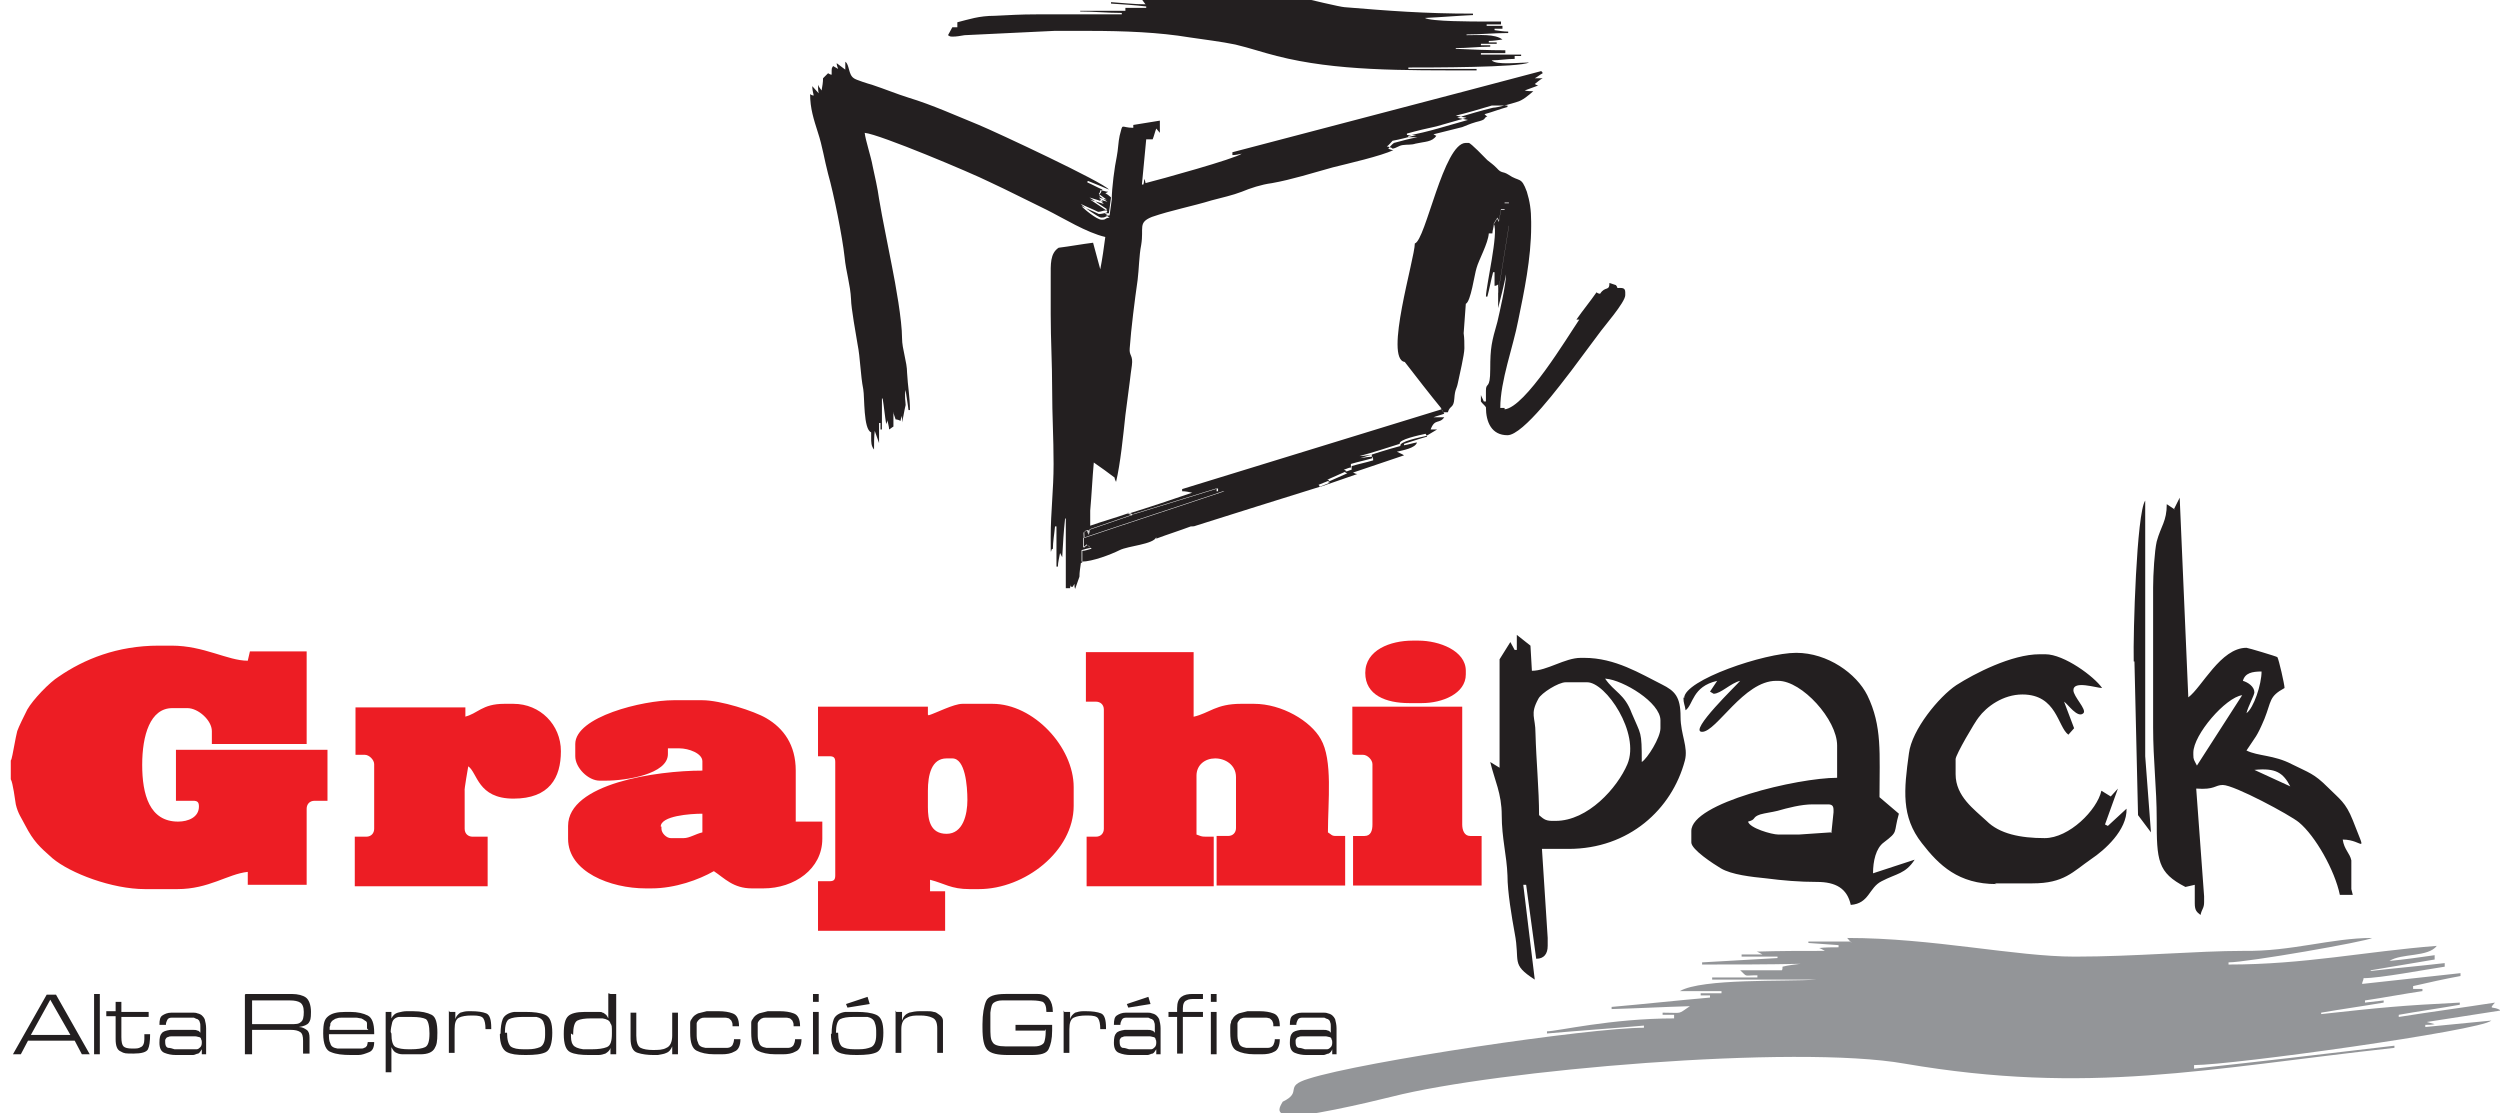 <?xml version="1.0" encoding="UTF-8"?>
<svg id="Layer_1" xmlns="http://www.w3.org/2000/svg" version="1.1" viewBox="0 0 348.1 155">
  <!-- Generator: Adobe Illustrator 29.6.1, SVG Export Plug-In . SVG Version: 2.1.1 Build 9)  -->
  <defs>
    <style>
      .st0 {
        fill: #ed1d24;
      }

      .st0, .st1, .st2 {
        fill-rule: evenodd;
      }

      .st3, .st1 {
        fill: #231f20;
      }

      .st2 {
        fill: #939598;
      }
    </style>
  </defs>
  <path class="st1" d="M157,71.4c.2,0,.5.1.7.2,3.9-1.2,7.8-2.4,11.7-3.6,0,.1,0,.3,0,.4h.9c-6.5,2.2-13,4.3-19.5,6.5v1.3c.2-.1.4-.3.5-.4.2.2.4.4.6.5-.4,0-.9.2-1.3.3,0,.5,0,1.1,0,1.6,1.5,0,4.1-1,5.3-1.6,1.2-.6,4.7-.8,5.1-1.8,0,0,0,.1,0,.2,1.6-.6,3.2-1.1,4.8-1.7.2,0,.5,0,.7-.1,5.7-1.8,11.4-3.6,17.2-5.4.5-.2,1-.4,1.5-.6-.1,0-.2,0-.3-.1.9-.4,1.8-.8,2.7-1.2-.1,0-.2-.1-.4-.2.3,0,.6-.2,1-.3,0-.2,0-.3,0-.5,1-.3,2-.5,3-.8,0-.2,0-.3-.1-.5-.6,0-1.1.1-1.7.2,1.9-.6,3.7-1.2,5.6-1.7-.3-.6,2.7-1.2,3.6-1.4.5-.3,1-.6,1.5-.9h-.9c.6-1.6,1.2-.7,1.9-1.7-.5,0-1,0-1.5,0,.5-.2,1-.3,1.5-.5-.1-.2-.2-.4-.4-.6-12,3.7-24.1,7.4-36.1,11.1,0,0,0,.2,0,.3.5,0,.9.1,1.4.2-2.9,1-5.9,2-8.8,2.9M157.8,71.6c-2,.7-4.1,1.4-6.1,2.1,0,.2,0,.5,0,.7,0-.2-.1-.4-.2-.6-.7.2-.5.1-.5,1.1,6.5-2.2,13-4.3,19.5-6.5h-.9c0-.1,0-.3,0-.4-3.9,1.2-7.8,2.4-11.7,3.6M183.8,67.8c1.7-.6,3.5-1.2,5.2-1.8-.2,0-.4-.1-.6-.2,2.4-.8,4.7-1.6,7.1-2.4-.3-.2-.6-.3-1-.5.8-.2,2.6-.5,2.8-1.3-.6.1-1.2.3-1.8.4v-.2c1-.3,2.1-.7,3.2-1,0-.1-.1-.2-.2-.4-.9.2-3.8.8-3.6,1.4-1.9.6-3.7,1.2-5.6,1.7.6,0,1.1-.1,1.7-.2,0,.2,0,.3.1.5-1,.3-2,.5-3,.8,0,.2,0,.3,0,.5-.3,0-.6.2-1,.3.1,0,.2.1.4.2-.9.4-1.8.8-2.7,1.2.1,0,.2,0,.3.1-.5.2-1,.4-1.5.6M200.6,56.8c.1.2.2.4.4.6h.6c.3-1,.8-.5.9-1.9.1-1.4.3-1.2.5-2.2.2-1,.9-3.9.9-4.8,0-.7,0-1.4-.1-2.1.1-1.4.2-2.7.3-4.1.7-.3,1.2-4.1,1.5-5,.3-1.1,1.6-3.4,1.7-4.8.2,0,.3,0,.5,0,0-.4.2-.9.2-1.3.2-.3.3-.5.5-.8,0,.2.1.3.2.5.1-.6.2-1.1.3-1.7.2,0,.3,0,.5,0v-.9h.6v3.2c-.5,3.1-1,6.2-1.5,9.3,0,.7,0,1.4,0,2.1.4-1.6.8-3.1,1.1-4.7,0,1.4-.9,5.3-1.2,6.6-.8,2.8-1,3.6-1,6.6s-.6,1.7-.6,3v1.5c-.1,0-.2,0-.3,0-.1-.3-.3-.6-.4-.9,0,.3,0,.6,0,.9.2.3.5.5.7.8,0,2.1.8,3.9,3,3.9s7.5-7.2,8.9-9c1.3-1.7,2.5-3.4,3.8-5.1.7-1,3.7-4.4,3.7-5.4v-.4c0-.7-.5-.6-1.1-.6,0-.1-.1-.3-.2-.4-.3-.1-.6-.2-.9-.3,0,1.2-.6.4-1.3,1.5-.2,0-.4-.1-.5-.2-.9,1.3-1.9,2.5-2.8,3.8.1,0,.2,0,.4,0-1.7,2.5-7.5,12.2-10.4,12.5,0,0,0-.1,0-.2-.2,0-.4,0-.6,0,0-3.8,1.8-8.5,2.5-12.2.8-3.9,1.8-8.6,1.8-13.1v-.6c0-1.7-.2-2.9-.6-4.2-.8-2.2-1-1.3-2.6-2.4-.8-.5-.9-.1-1.6-.9-.6-.6-.7-.6-1.3-1.1-.4-.4-2.3-2.4-2.6-2.4h-.4c-3.1,0-5.6,13.6-7.1,14,0,2.1-4.3,16.1-1.4,16.5,1.7,2.2,3.4,4.4,5.2,6.6M150.7,78.3c0-.5,0-1.1,0-1.6.4,0,.9-.2,1.3-.3-.2-.2-.4-.4-.6-.5-.2.1-.4.3-.5.4v-1.3c0-1-.2-.9.5-1.1,0,.2.1.4.2.6,0-.2,0-.5,0-.7,2-.7,4.1-1.4,6.1-2.1-.2,0-.5-.1-.7-.2-1.7.6-3.5,1.1-5.2,1.7,0-.7,0-1.4,0-2.1.2-2.2.3-4.5.5-6.7,1,.7,2,1.4,2.9,2.1,0,.2.1.4.2.6.6-2.5,1-6.5,1.3-9.3.2-1.5.4-3,.6-4.6.1-.8.2-1.7.3-2.3.2-1.5-.4-1.3-.3-2.4.2-2.8.7-6.7,1.1-9.5.2-1.6.2-3.4.5-4.9.4-2.4-.5-3.1,1.5-3.9,2.6-.9,5.7-1.5,8.3-2.3,1.5-.4,2.9-.7,4.2-1.2,1.2-.5,2.7-1,4.2-1.2,2.8-.5,5.6-1.4,8.5-2.2,2-.5,6.8-1.6,8.4-2.4-.2,0-.5-.1-.7-.2.3-.3.5-.6.8-.8,1.1-.3,2.2-.6,3.3-.8-.4,0-.9,0-1.3,0,0,0,0-.1,0-.2,1.4-.3,2.7-.6,4.1-1,1.4-.4,2.8-.8,4.2-1.2-.5-.1-1-.2-1.5-.3,1.7-.5,3.3-1,5-1.4.6,0,2.7-.6,3.3-.8.8-.2,1.6-.9,2.3-1.5-.4,0-.8,0-1.2-.1.6-.2,1.3-.5,1.9-.7-.2,0-.3-.1-.5-.2.4-.3.7-.6,1.1-.8-.4,0-.7,0-1.1,0,.4-.2.7-.5,1.1-.7,0-.1-.1-.2-.2-.3-14.3,3.8-28.6,7.5-43,11.3,0,.1,0,.3,0,.4.4,0,.9-.1,1.3-.2-.9.7-11.4,3.6-13.4,4.1,0-.2-.1-.4-.2-.6,0,.3,0,.5-.1.8,0,0-.1,0-.2,0,.2-2.1.4-4.2.6-6.3.3,0,.6,0,.9,0,.2-.5.3-1,.5-1.5.2.2.3.4.5.6v-1.5c0,0,0-.2,0-.2-1.2.2-2.5.4-3.7.6v.4c-1.8,0-1.4-.8-1.9,1.1-.2.9-.2,1.9-.4,2.9-.3,1.4-.7,4.4-.7,6-.1.7-.2,1.5-.3,2.2-.2,0-.4,0-.6,0,.2,0,.4.2.6.3-.8.1-.4.3-1.1.3s-2.6-1.6-2.8-1.9c.8.4,1.6.7,2.4,1.1.4,0,.7-.1,1.1-.2,0,0,0-.1.1-.2-.8-.5-1.6-1.1-2.4-1.6.6.2,1.2.4,1.9.6-.2-.2-.4-.4-.6-.6.4.1.8.2,1.1.3-.4-.3-.7-.5-1.1-.8,0-.2.1-.4.2-.5,0-.1.1-.2.2-.4-.7-.3-1.4-.7-2.1-1,0,0,0-.2.1-.2,1,.4,2,.8,2.9,1.2-.7-1-15.7-8-18.1-9-3.2-1.3-6.5-2.8-9.8-3.8-1.6-.5-3.3-1.2-5.1-1.8-.4-.1-2.3-.7-2.5-.9-.8-.5-.6-1.9-1.2-2.3,0,.3,0,.7,0,1.1-.4-.3-.8-.6-1.2-.9,0,.3.1.5.2.8-.2-.1-.5-.3-.7-.4-.1.2-.2.2-.2.6,0,.2,0,.4,0,.6-.2,0-.3-.1-.5-.2-.2.2-.5.5-.7.7,0,.6-.1,1.1-.2,1.7-.2-.3-.4-.5-.5-.8,0,.4,0,.8.1,1.2-.3-.3-.6-.7-.9-1,0,.4.1.9.2,1.3-.2,0-.4-.1-.5-.2,0,2,.5,3.5,1.1,5.4.6,1.8.9,3.8,1.4,5.7.8,2.8,2,8.8,2.3,11.6.2,2.1.8,3.8.9,5.9,0,1.1.7,5,.9,6.2.4,2,.4,4.3.8,6.3.2,1.1,0,5.6,1.1,6v.7c0,.7,0,1.2.4,1.7,0-.9,0-1.8.1-2.6.2.6.4,1.1.6,1.7v-2.8h.2v.9h.2v-4.3s0,0,.1,0c.2,1.2.3,2.4.5,3.6,0-.2.2-.4.2-.6,0,.4.2.9.2,1.3.2-.1.4-.3.6-.4,0-.7,0-1.4,0-2.1,0,.4.2.7.3,1.1.2,0,.5.1.7.2,0-.2.1-.5.2-.7v.9s0,0,0,0c.2-.8.3-1.6.5-2.4,0-.5-.2-1.2,0-2.1.1.9.3,1.9.4,2.8h.2c0-1.8-.3-3.3-.4-5.2,0-1.5-.7-3.3-.7-4.8,0-2.5-.9-7.5-1.4-10-.6-3.2-1.3-6.4-1.8-9.4-.2-1.5-.6-3.2-.9-4.6-.2-1.2-1-3.6-1.1-4.6,2.1.2,14.9,5.6,17.3,6.8,2.8,1.3,5.3,2.6,8,3.9,2.4,1.2,5.6,3.2,8.2,3.8-.2,1.5-.4,3-.7,4.5-.3-1.2-.7-2.5-1-3.7-1.6.2-3.2.5-4.8.7-1.2.8-1.1,2.3-1.1,4.1,0,1.7,0,3.5,0,5.2,0,3.6.2,6.7.2,10.4s.2,6.7.2,10.4-.4,6.6-.4,10.2,0,1.2.3,1.7c0-1.1.2-2.1.3-3.2,0,0,.1,0,.2,0v5.6c0,0,.1,0,.2,0,0-.6.2-1.3.3-1.9.1.2.2.4.3.6.1-1.8.2-3.6.4-5.4h.1c0,3.2,0,6.5,0,9.7,0,0,.1,0,.2,0h.4c0-.2,0-.4,0-.6,0,.1,0,.3.1.4.1,0,.2,0,.3,0,0-.1.1-.2.2-.4,0,.2,0,.5.1.7.2-.6.4-1.1.6-1.7,0-.6.1-1.2.2-1.9M208,31.2c.7,1.1-1.1,8.7-1.1,10.1,0,0,.1,0,.2,0,.3-1.1.5-2.3.8-3.4,0,0,.1,0,.2,0,0,.6,0,1.3,0,1.9.2,0,.4-.1.5-.2v1.1c.5-3.1,1-6.2,1.5-9.3v-3.2h-.6v.9c-.2,0-.3,0-.5,0-.1.6-.2,1.1-.3,1.7,0-.2-.1-.3-.2-.5-.2.3-.3.5-.5.8M154.6,27.4c-.2-.2-.5-.4-.7-.5.1,0,.2-.1.4-.2-.4,0-.7-.2-1.1-.2,0,.2-.1.4-.2.5.4.3.7.5,1.1.8-.4-.1-.8-.2-1.1-.3.2.2.4.4.6.6-.6-.2-1.2-.4-1.9-.6.8.5,1.6,1.1,2.4,1.6,0,0,0,.1-.1.2-.4,0-.7.2-1.1.2-.8-.4-1.6-.7-2.4-1.1.2.3,2.5,1.9,2.8,1.9.7,0,.4-.1,1.1-.3-.2,0-.4-.2-.6-.3.2,0,.4,0,.6,0,.1-.7.2-1.5.3-2.2M193.9,20.7c.6-.1.8-.4,1.4-.5.7-.1,1.2,0,1.8-.2,1.3-.3,2.3-.2,2.9-1.1-.1,0-.2-.1-.4-.2,1.1-.3,2.9-.7,4-1,.8-.3.9-.4,1.9-.7,1.7-.4.9-.5,1.6-.8-.1,0-.3-.2-.4-.3,1.1-.3,2.1-.7,3.2-1,0,0,0-.1,0-.2-.7,0-1.5,0-2.2,0-1.7.5-3.3,1-5,1.4.5.1,1,.2,1.5.3-1.4.4-2.8.8-4.2,1.2-1.4.3-2.7.6-4.1,1,0,0,0,.1,0,.2.4,0,.9,0,1.3,0-1.1.3-2.2.6-3.3.8-.3.3-.5.6-.8.8.2,0,.5.1.7.2M169.9-2.3c-.6,0-1.3.1-1.9.2.2.2.4.3.6.5-1.2,0-3.1-.4-3.9-.3-1.4.2-2,.3-4,.3,0,0,0,0,0,.1,1.6.1,3.2.3,4.8.4v.2h-2.7c0,.1,0,.2,0,.4h-1.3s0,0,0,.1c1,0,2,.2,3,.2V0c-1.9,0-3.7-.1-5.6-.2.2.3.4.5.6.8-1.6,0-3.2-.2-4.8-.3,0,0,0,.2,0,.2,1.6.1,3.2.2,4.9.4v.2c-1,0-1.9,0-2.9,0,0,.1,0,.2,0,.4h-6.3s0,0,0,.1c1.9,0,3.8.2,5.8.2v.2h-11.9c-2.2,0-3.7.1-5.8.2-2.2,0-3.6.5-5.2.9v.7c-.2,0-.4,0-.7,0-.2.4-.4.7-.6,1.1.2.1.2.2.6.2.6,0,1.1-.1,1.7-.2,4.2-.2,8.3-.4,12.5-.6h4.8c5,0,9.8.2,14,.9,2,.3,4.5.6,6.4,1,2.1.5,3.8,1.1,5.8,1.6,8.2,2.1,17.4,2,27.8,2v-.2h-9.5v-.2c3,0,15.5,0,16.8-.7-1.3,0-4.6.4-5.2-.3,1.1,0,2.1-.2,3.2-.2v-.4h.9v-.2h-5.6v-.2h3.4c0-.1,0-.3,0-.4-2.3,0-4.6-.1-6.9-.2,0,0,0,0,0-.1,1.6,0,3.2-.2,4.8-.2v-.2h-1.3v-.2h2.2v-.2h-1.1c0,0,0-.1,0-.2.6,0,1.2-.1,1.9-.2-1.1-.8-3.1-.6-5-.6,0,0,0,0,0-.1,1.9,0,3.8-.2,5.8-.2,0,0,0-.1,0-.2-.6,0-1.2-.1-1.9-.2v-.2h1.1v-.4h-2.2v-.2h2v-.4h-2.2c-1.7,0-7.6,0-8.4-.5,2.2-.1,4.5-.3,6.7-.4v-.2c-6.8,0-11.8-.4-17.9-.9-1.3-.1-14.9-3.5-15.3-3.7h-1.7Z"/>
  <path class="st1" d="M297.2,92.1l.5,21.4,1.8,2.4-.8-10.6v-15s0-20.6,0-20.6c-1.2,1.7-1.7,18.5-1.6,22.4M210.9,90.5l-.6-1.1-1.5,2.4v15.1s-1.3-.8-1.3-.8c.6,2.5,1.6,4.4,1.6,7.4,0,3.2.7,5.6.8,8.4,0,2.3.6,5.8,1,8,.8,4.1-.6,4.3,2.8,6.5l-1.6-13.2h.4s1.4,10.3,1.4,10.3c1.1,0,1.6-.7,1.6-1.8v-1.1s-.8-12.4-.8-12.4h3.7c8.4,0,14.4-5.5,16.2-12.3.5-1.9-.6-3.6-.6-6.1,0-2.8-.8-3.6-2.6-4.5-3-1.5-6.5-3.7-10.8-3.7h-.5c-2.2,0-4.7,1.8-6.8,1.8l-.2-3.5-1.9-1.5v2.1ZM223.6,94.5c2.4.2,7.6,3.3,7.6,5.8v1.1c0,1.3-1.8,4.2-2.6,4.7,0-4.4-.1-3.7-1.4-6.8-1-2.7-2.4-2.9-3.7-4.8M217.8,95h3.2c2.6,0,7.4,7.1,5.6,11.4-1.4,3.3-5.5,7.9-10,7.9h-.5c-1,0-1.3-.4-1.8-.8,0-3.5-.4-7.6-.5-11.4,0-2.3-.8-2.6.4-4.8.4-.8,2.8-2.3,3.8-2.3M234.4,97.1c0,.9.2,1,.3,1.8,1.1-.8.9-3.3,4.4-4.1l-1,1.5s.5.3.5.3c1,0,2.4-1.5,3.7-1.8-.3.4-7.3,7.1-5.3,7.1s5.8-7.1,10.3-7.1h.3c3.3,0,8.2,5.4,8.2,9v4.5c-5.5,0-20.3,3.5-20.3,7.4v1.6c0,1,3.1,3,4.1,3.6,1.5.9,4.3,1.2,6.3,1.4,2.3.3,4.7.5,7.1.5,2.6,0,4.2.9,4.7,3.2,2.6-.2,2.5-2.4,4.3-3.3,2.1-1.1,3.3-1,4.6-3l-5.8,1.9c0-1.7.4-3.5,1.5-4.3,2.1-1.6,1.3-1.2,2.1-4l-2.7-2.3c0-6.1.4-9.9-1.7-14.2-1.5-3-5.5-5.9-9.9-5.9s-15.6,3.8-15.6,6.3M254.9,115.9l-4.4.3h-2.9c-.9,0-4-.9-4.2-1.8,1.2-.3.5-.6,1.7-1,.7-.2,1.6-.3,2.4-.5,1.4-.4,3.3-.9,4.9-.9h2.1c.6,0,.8.2.8.8v.3c0,0-.3,2.9-.3,2.9ZM277.7,123h5.3c4.4,0,5.6-1.6,8.2-3.4,1.8-1.2,5-4,4.9-7l-2.6,2.4-.4-.2,1.8-5-1,1.1-1.3-.8c-.6,2.7-4.5,6.6-7.9,6.6s-6.3-.6-8.1-2.4c-1.7-1.6-4.3-3.4-4.3-6.5v-2.1c0-.6,2.7-5.2,3.2-5.8,1.1-1.5,3.4-3.2,6.1-3.2,4.8,0,4.9,4.5,6.4,5.6l.8-.9-1.4-3.7c.5.3,1.9,2.4,2.7,1.6.5-.5-1.4-2.3-1.4-3.2,0-1.4,3.2-.3,4-.3-1.1-1.6-5.3-4.7-7.9-4.7h-.8c-3.9,0-9.1,2.7-11.6,4.3-2.4,1.6-6.2,6.2-6.6,9.5-.7,5.1-1.1,8.8,1.8,12.5,2.4,3.1,5.1,5.7,10.4,5.7M302.9,71l-1.2-.8c0,2.4-.8,3-1.4,5.2-.3,1.3-.5,4.6-.5,6.4v19.5c0,4.5.5,8.5.5,12.7,0,5.8.1,7.5,4,9.5l1.3-.3v2.6c0,1,.3,1.2.8,1.6.2-.9.5-.9.5-1.8v-.8s-1.1-15-1.1-15c2.6.2,2.6-.5,3.7-.5,1.6,0,9.4,4.2,10.6,5.2,2.3,1.9,5,6.7,5.7,10.1h1.8l-.2-.8v-4c-.2-1-1-1.5-1.2-2.9,2.9,0,3.4,2.5,1.4-2.7-1-2.5-1.8-2.9-3.5-4.6-1.9-1.9-2.6-2-5-3.2-2.5-1.3-4.7-1.1-6.3-1.9,1.3-2,1.4-1.8,2.5-4.4,1-2.5.6-3.1,2.8-4.3,0-.5-.8-4-1-4.3-.1-.1-4.1-1.3-4.3-1.3-3.6,0-6.2,5.5-8.1,6.9l-1.2-27.8-.8,1.6ZM314.9,93.5c0,1.8-1.1,5.1-2.1,5.8.2-.9,1.1-2.5,1.1-2.9,0-.8-.9-1.4-1.6-1.6.3-1.1,1.3-1.3,2.6-1.3M305.9,106.6c-.4-.8-.5-.8-.5-1.5v-.3c0-2.5,4.5-7.7,6.8-8l-6.3,9.8ZM313.9,107.2c3-.3,4,.4,5,2.3l-5-2.3Z"/>
  <path class="st0" d="M80.1,103.7v1.6c0,1.6,1.8,3.4,3.4,3.4h.8c2.9,0,8.7-.9,8.7-3.7v-.8h1.6c1.3,0,3.2.7,3.2,1.8v1.3c-6.4,0-18.7,1.8-18.7,7.7v1.8c0,4.6,5.9,6.9,10.8,6.9h.8c3.3,0,6.6-1.2,8.7-2.4,1.5,1,2.7,2.4,5.3,2.4h1.6c4.3,0,8.2-2.7,8.2-6.9v-2.4h-3.7v-7.1c0-3.6-1.7-5.9-4.1-7.3-1.7-1-6.4-2.5-8.9-2.5h-4c-4.3,0-13.7,2.3-13.7,6.1M92,115.1c0-1.5,4.1-1.8,5.8-1.8v2.6c-.9.2-1.8.8-2.6.8h-1.8c-.6,0-1.3-.7-1.3-1.3v-.3ZM64.8,99.8v-1.3h-15.3v6.6h1.3c.6,0,1.3.7,1.3,1.3v9c0,.6-.4,1.1-1.1,1.1h-1.6v6.9h18.5v-6.9h-2.1c-.6,0-1.1-.4-1.1-1.1v-5.3c-.1,0,.5-3.4.5-3.4,1.3.9,1.3,4.5,6.3,4.5s6.6-2.9,6.6-6.6-2.9-6.6-6.6-6.6h-1.3c-3.1,0-3.7,1.4-5.5,1.8M188.5,105.1h1.3c.6,0,1.3.7,1.3,1.3v8.4c0,.8-.2,1.6-1.1,1.6h-1.6v6.9h17.9v-6.9h-1.6c-.8,0-1.1-.8-1.1-1.6v-16.4h-15.3v6.6ZM1.5,105.9v2.6c.3.5.6,2.9.7,3.5.3,1.3.8,1.9,1.3,2.9,1.2,2.3,2,3,3.8,4.6,2.5,2.1,8.3,4.3,12.9,4.3h4.5c4.4,0,7-2.1,9.8-2.4v1.8h8.2v-10.6c0-.6.4-1.1,1.1-1.1h1.8v-7.1h-21.1v7.1h2.4c.6,0,.8.2.8.8,0,1.5-1.5,2.1-2.9,2.1-4,0-5-3.8-5-7.9s1.1-7.9,4.2-7.9h2.1c1.5,0,3.4,1.7,3.4,3.2v1.8h13.2v-12.9h-7.9s-.3,1.3-.3,1.3c-2.8,0-6.1-2.1-10.6-2.1h-1.8c-5.8,0-10.4,1.9-13.9,4.3-1.3.8-3.6,3.2-4.4,4.6-.4.8-1.2,2.4-1.4,3-.2.7-.7,3.7-.8,3.9M190.1,93.7c0,3.1,2.9,4.2,6.1,4.2h1.8c2.8,0,6.1-1.3,6.1-4v-.5c0-2.8-3.7-4.2-6.6-4.2h-.8c-3.1,0-6.6,1.3-6.6,4.5M151.3,97.7h1.3c.6,0,1.1.4,1.1,1.1v16.6c0,.6-.4,1.1-1.1,1.1h-1.3v6.9h17.7v-6.9h-1.1c-.7,0-.7-.1-1.3-.3v-8.2c0-1.5,1.2-2.4,2.6-2.4s2.9.9,2.9,2.6v7.1c0,.6-.4,1.1-1.1,1.1h-1.6v6.9h17.9v-6.9h-1.3c-.6,0-.6-.2-1.1-.5,0-4.3.7-10.1-1-13-1.4-2.5-5.4-4.9-9.3-4.9h-1.8c-3.5,0-4.4,1.3-6.6,1.8v-9h-15v6.9ZM129.2,99.5v-1.1h-15.3v6.9h1.6c.6,0,.8.2.8.8v15.8c0,.6-.2.8-.8.8h-1.6v6.9h17.7v-5.5h-2.1v-1.6c2,.5,2.9,1.3,5.5,1.3h1.3c6.4,0,13.2-5.3,13.2-11.6v-2.6c0-5.6-5.6-11.6-11.3-11.6h-4.2c-1.2,0-3.7,1.3-4.7,1.6M129.2,110.1c0-2.2.5-4.5,2.6-4.5h.8c1.8,0,2.1,3.8,2.1,5.8s-.6,4.7-2.9,4.7-2.6-2-2.6-3.7v-2.4Z"/>
  <path class="st2" d="M257.7,131.1c-2,0-3.9,0-5.9,0,0,0,0,.2,0,.2,1.4.1,2.8.2,4.2.3v.3c-.9,0-1.8,0-2.7.1.3.1.6.3.8.4-3.2,0-6.4,0-9.5.1.3.1.6.3.8.4h-2.9v.3h5c0,0,0,.1,0,.2-3.5.2-7,.4-10.5.6,0,0,0,.2,0,.3,4.6,0,9.2,0,13.7-.1-.8.1-1.7.2-2.5.4,0,.2,0,.4-.1.5-1.9,0-3.9,0-5.8,0,1.1,1,.4.7,2.4.7v.3h-6.3v.3h14.5,0c-4.2.3-15.9-.2-19,1.6h5.8v.3h-2.9v.3h1.3c0,.1,0,.2,0,.3-4.6.4-9.1.9-13.7,1.3,0,0,0,.2,0,.3,3.6-.1,7.3-.3,10.9-.4-1.8,1.2-.9.9-3.8.9v.3h1.6v.5c-8.8,0-16.3,1.8-17.7,1.8v.3c4.5-.4,9-.7,13.5-1.1v.3c-7.6,0-39.2,4.7-46.7,7.1-3.6,1.1-.7,1.8-3.6,3.2-.2.4-.9,1.3,0,1.7-.2.2-.4.3-.6.5,3.6,0,12.2-2,15.8-2.9,14.5-3.7,56.2-7.3,71.4-4.6,25.7,4.4,41.9.7,68.2-2.2,0-.1,0-.2,0-.3-9.3,1.1-18.6,2.2-27.9,3.2v-.5c5.3,0,39.9-4.8,41.4-6.2-3.1.3-6.1.6-9.2.9v-.3c.4,0,.9,0,1.3-.1-.4-.1-.7-.2-1.1-.3,3.4-.5,6.9-1.1,10.3-1.6-1-.7-1.8,0-.8-1.1-4.5.7-9,1.3-13.4,2,0-.1,0-.2,0-.3,2.8-.5,5.7-.9,8.5-1.4,0-.1,0-.2,0-.3-8.1.4-11.1.7-19.3,1.6,0,0,0-.1,0-.2,2.9-.5,5.8-.9,8.7-1.4,0-.1,0-.2,0-.3-.9.1-1.8.2-2.6.3,0,0,0-.2,0-.3,2.7-.4,5.3-.9,8-1.3v-.3h-1.3c0-.1,0-.3,0-.4,2.2-.5,4.4-1,6.6-1.4,0-.1,0-.3,0-.4-4.6.5-9.1,1-13.7,1.5,0-.3.2-.5.2-.8,2.3,0,8.6-1.2,11.3-1.6v-.5c-3.4.4-6.9.7-10.3,1.1,0,0,0,0,0-.1,3-.5,6-1,8.9-1.5,0-.2,0-.4,0-.6-2.1.3-4.2.6-6.3.8,1.7-1.1,5.4-.5,6.6-2.1-10.1.8-18.4,2.6-29,2.6v-.3c2.6,0,19.2-2.9,20-3.4-5.7,0-11.2,1.9-17.9,1.8-6.5,0-15.2.8-23.5.8s-19.8-2.6-31.7-2.6c.2.2.4.5.6.7"/>
  <path class="st3" d="M148.2,140.9h.8v1c.1-.4.4-.7.7-.9.3-.1.7-.2,1.1-.2,0,0,.1,0,.2,0h.2c.9,0,1.6.1,2.1.3.5.2.7.9.7,2h0c0,.2,0,.2,0,.2h0c0,0-.8,0-.8,0,0-.7-.1-1.2-.3-1.5-.2-.3-.7-.4-1.4-.4h-.3c-.7,0-1.3.1-1.7.3-.4.2-.6.7-.6,1.6v3.3h-.8v-5.9ZM145.5,143.5h-4.1v-.8h5.1c0,0,0,.1,0,.2,0,0,0,.1,0,.2v.4c0,1.2-.2,2-.5,2.6-.3.6-1.1.8-2.4.8h-1.9s-.3,0-.3,0c-.1,0-.2,0-.3,0h-.7c-1.5,0-2.4-.2-2.9-.7-.5-.5-.7-1.5-.7-3.1v-.5c0-1.4.2-2.5.5-3.2.3-.7,1.2-1,2.7-1h2c0,0,.2,0,.2,0s.2,0,.2,0h.9c.1,0,.3,0,.4,0,.1,0,.3,0,.4,0,.1,0,.3,0,.4,0,.8,0,1.3.3,1.6.7.3.4.5,1,.5,1.8h-.9c0-.8-.2-1.2-.5-1.4-.3-.1-.8-.2-1.5-.2h-1.7c0,0-.2,0-.2,0s-.2,0-.2,0h-.9c-.1,0-.3,0-.4,0-.1,0-.3,0-.4,0-.1,0-.3,0-.4,0,0,0,0,0,0,0,0,0,0,0,0,0-.4,0-.8.1-1.1.3-.3.2-.4.6-.5,1.4,0,.2,0,.4,0,.5,0,.2,0,.4,0,.5,0,.2,0,.4,0,.5v.5c0,1,0,1.7.3,2.1.2.4.8.6,1.8.6h2c0,0,.1,0,.2,0h.2c0,0,.1,0,.2,0h.6c.1,0,.2,0,.3,0,.1,0,.2,0,.3,0,.1,0,.2,0,.3,0,.7,0,1.2-.3,1.3-.6.1-.3.2-.8.2-1.4,0,0,0-.1,0-.2,0,0,0-.1,0-.2M124.8,140.9h.8v1.2c.2-.6.5-.9,1-1.1.4-.1.9-.2,1.4-.2h.3c.1,0,.3,0,.4,0,.1,0,.3,0,.4,0,.3,0,.6,0,.9.1.3,0,.5.2.8.4.3.2.5.5.5.8,0,.3,0,.7,0,1v3.5h-.8v-3.4c0-.8-.2-1.3-.7-1.5-.4-.2-1-.3-1.6-.3h-.2c-.6,0-1.2,0-1.7.3-.5.2-.8.7-.8,1.6v3.3h-.8v-5.9ZM117.8,139.8l3-1,.3,1-3.1.5-.2-.5ZM116.7,143.8c0,1,.2,1.6.5,1.9.4.3,1,.4,1.8.4h0s0,0,0,0h.2c0,0,.2,0,.2,0,0,0,.2,0,.2,0,.7,0,1.2-.1,1.7-.3.4-.2.7-.7.7-1.7h0v-.3c0-.5,0-.9-.2-1.4-.1-.4-.5-.7-1-.8-.3,0-.6,0-1,0-.3,0-.6,0-1,0-.8,0-1.4.1-1.8.3-.4.2-.6.9-.6,1.9h0ZM115.8,143.9c0-.8.1-1.5.3-2,.2-.5.8-.9,1.6-1,.1,0,.3,0,.4,0,.1,0,.3,0,.4,0,.1,0,.3,0,.4,0h.4c1.1,0,2,.1,2.7.4.7.3,1,1.1,1,2.5s-.3,2.4-.9,2.7c-.6.3-1.5.4-2.8.4s-2-.1-2.6-.4c-.6-.3-1-1.1-1-2.5h0ZM113.2,138.4h.8v1.1h-.8v-1.1ZM113.2,140.9h.8v5.9h-.8v-5.9ZM110.7,144.7h.9c0,.9-.3,1.5-.8,1.7-.5.3-1.1.4-1.8.4-.1,0-.3,0-.5,0h-.5c-1.1,0-1.9-.2-2.5-.5-.6-.3-.9-1.1-.9-2.5s0-.3,0-.4c0-.1,0-.3,0-.4,0-.2,0-.4,0-.6,0-.2.1-.4.2-.5.2-.4.5-.6.9-.8.4-.1.8-.2,1.2-.3.1,0,.2,0,.3,0,.1,0,.2,0,.3,0h.3s0,0,.1,0h.3c0,0,.1,0,.2,0h.2c.7,0,1.4.1,1.9.3.6.2.9.8.9,1.8h-.9c0-.2,0-.5-.1-.6,0-.2-.2-.3-.4-.5-.1,0-.3-.1-.5-.1-.2,0-.4,0-.6,0-.1,0-.3,0-.4,0-.1,0-.3,0-.4,0h-.1c-.1,0-.3,0-.4,0s-.3,0-.5,0c-.2,0-.3,0-.5,0-.2,0-.3,0-.5.1-.1,0-.3.2-.4.3-.1.1-.2.3-.2.4,0,.1,0,.3,0,.4s0,.3,0,.4c0,.1,0,.2,0,.3v.3c0,.5,0,.9.2,1.3.1.4.4.6,1,.7.3,0,.6,0,.8,0,.3,0,.6,0,.9,0h.3c0,0,.2,0,.3,0,.1,0,.3,0,.4,0,.1,0,.3,0,.4,0,.3,0,.6-.2.7-.4.1-.2.2-.5.2-.8h0ZM102.2,144.7h.9c0,.9-.3,1.5-.8,1.7-.5.3-1.1.4-1.8.4-.1,0-.3,0-.5,0h-.5c-1.1,0-1.9-.2-2.5-.5-.6-.3-.9-1.1-.9-2.5s0-.3,0-.4c0-.1,0-.3,0-.4,0-.2,0-.4,0-.6s.1-.4.2-.5c.2-.4.5-.6.9-.8.4-.1.8-.2,1.2-.3.1,0,.2,0,.3,0,.1,0,.2,0,.3,0h.3s0,0,.1,0h.3c0,0,.1,0,.2,0h.2c.7,0,1.4.1,1.9.3.6.2.9.8.9,1.8h-.9c0-.2,0-.5-.1-.6,0-.2-.2-.3-.4-.5-.1,0-.3-.1-.5-.1-.2,0-.4,0-.6,0-.2,0-.3,0-.4,0-.1,0-.3,0-.4,0h-.1c-.1,0-.3,0-.4,0s-.3,0-.5,0c-.2,0-.3,0-.5,0-.2,0-.3,0-.5.1-.1,0-.3.2-.4.3-.1.1-.2.3-.2.4,0,.1,0,.3,0,.4,0,.1,0,.3,0,.4,0,.1,0,.2,0,.3v.3c0,.5,0,.9.2,1.3.1.4.4.6,1,.7.3,0,.6,0,.8,0,.3,0,.6,0,.9,0h.3c0,0,.2,0,.3,0,.1,0,.3,0,.4,0,.1,0,.3,0,.4,0,.3,0,.6-.2.7-.4s.2-.5.2-.8h0ZM94.4,146.8h-.8v-1.1c-.2.5-.5.8-.8.9-.4.2-.8.2-1.2.3,0,0-.2,0-.3,0h-.3c-.8,0-1.6-.1-2.2-.3-.7-.2-1-.9-1-2v-3.6h.8v3.2c0,.9.2,1.5.6,1.7.4.2,1,.3,1.7.3s1.4,0,1.9-.3c.5-.2.8-.8.8-1.7v-3.2h.8v5.9ZM79.5,143.9c0,.7,0,1.2.3,1.6.2.3.7.5,1.4.6,0,0,.2,0,.3,0s.2,0,.3,0c0,0,.2,0,.3,0h.3c.9,0,1.6-.1,2.1-.3.5-.2.7-.8.7-1.9s0-1.1-.2-1.4c-.1-.4-.5-.6-1.1-.7-.3,0-.5,0-.8,0-.3,0-.5,0-.8,0-.9,0-1.5.1-1.9.3-.4.2-.6.9-.6,2h0ZM85,138.4h.8v8.4h-.8v-.9c-.1.4-.4.6-.7.8-.3.1-.6.2-1,.2,0,0-.2,0-.3,0h-.6c0,0-.1,0-.2,0h-.2c-1.1,0-2-.1-2.6-.4s-.9-1.1-.9-2.5.2-2.1.6-2.5c.4-.4,1.2-.6,2.3-.6h.6c.1,0,.3,0,.4,0s.3,0,.4,0c.2,0,.4,0,.6,0,.2,0,.4,0,.5.1.2,0,.3.2.5.3.1.1.2.3.3.5v-3.5ZM70.6,143.8c0,1,.2,1.6.5,1.9.4.3,1,.4,1.8.4h0s0,0,0,0h.2c0,0,.2,0,.2,0s.2,0,.2,0c.7,0,1.2-.1,1.7-.3.4-.2.7-.7.7-1.7h0v-.3c0-.5,0-.9-.2-1.4-.1-.4-.5-.7-1-.8-.3,0-.6,0-1,0-.3,0-.6,0-1,0-.8,0-1.4.1-1.8.3-.4.2-.6.9-.6,1.9h0ZM69.7,143.9c0-.8.1-1.5.3-2,.2-.5.8-.9,1.6-1,.1,0,.3,0,.4,0,.1,0,.3,0,.4,0,.1,0,.3,0,.4,0h.4c1.1,0,2,.1,2.7.4.7.3,1,1.1,1,2.5s-.3,2.4-.9,2.7c-.6.3-1.5.4-2.8.4s-2-.1-2.6-.4c-.6-.3-1-1.1-1-2.5h0ZM62.6,140.9h.8v1c.1-.4.4-.7.7-.9.3-.1.7-.2,1.1-.2,0,0,.1,0,.2,0h.2c.9,0,1.6.1,2.1.3.5.2.7.9.7,2h0c0,.2,0,.2,0,.2h0c0,0-.8,0-.8,0,0-.7-.1-1.2-.3-1.5-.2-.3-.7-.4-1.4-.4h-.3c-.7,0-1.3.1-1.7.3-.4.2-.6.7-.6,1.6v3.3h-.8v-5.9ZM54.5,143.9c0,1.1.2,1.7.6,1.9.4.2,1,.3,1.8.3h.1s0,0,0,0c0,0,0,0,0,0h.2c.9,0,1.6-.1,2-.3.4-.2.6-.8.6-1.9s-.2-1.8-.5-2c-.4-.2-1-.3-2-.3h-.3c0,0-.2,0-.3,0s-.2,0-.3,0c-.2,0-.3,0-.5,0-.2,0-.3,0-.4,0-.5.1-.8.4-.9.8-.1.4-.2.9-.2,1.3h0ZM53.7,140.9h.8v.9c.2-.4.5-.7.9-.8.4-.1.8-.2,1.2-.2h.9c1.2,0,2,.2,2.6.5.6.3.8,1.2.8,2.5s-.1,1.7-.4,2.2c-.3.5-.9.8-2,.8-.2,0-.3,0-.5,0h-1.7c-.4,0-.7,0-1.1-.2-.3-.1-.5-.4-.7-.8v3.5h-.8v-8.4ZM51.1,143.2s0,0,0-.1c0,0,0,0,0-.1,0-.2,0-.3,0-.5,0-.2-.1-.3-.3-.4-.1-.1-.3-.2-.5-.3-.2,0-.5-.1-.7-.1-.1,0-.2,0-.3,0-.1,0-.2,0-.3,0h-.6c-.1,0-.2,0-.4,0-.1,0-.3,0-.4,0-.2,0-.5,0-.7.1-.2,0-.4.2-.6.3-.1.1-.2.2-.3.4,0,.2,0,.3-.1.5,0,0,0,.1,0,.2,0,0,0,.1,0,.2h5.4ZM52,144h-6.2c0,.5,0,.9.2,1.3.1.4.4.6,1,.7.1,0,.3,0,.4,0,.2,0,.3,0,.5,0,.1,0,.2,0,.3,0h.8c0,0,.2,0,.3,0s.2,0,.3,0c.2,0,.4,0,.6,0,.2,0,.4,0,.5-.1.2,0,.3-.2.4-.3,0-.1.1-.3.1-.5h.9c0,.7-.2,1.2-.7,1.4-.5.2-1,.4-1.5.4-.2,0-.3,0-.5,0-.2,0-.3,0-.5,0-1.2,0-2.1-.1-2.8-.4-.7-.2-1.1-1.1-1.1-2.6s.2-2,.7-2.4c.5-.4,1.2-.6,2.4-.6h.3s0,0,.1,0h.1s0,0,.1,0c0,0,0,0,.1,0,1,0,1.8.2,2.4.5.6.3.9,1.1.9,2.4h0c0,.2,0,.2,0,.2h0ZM35.2,142.6h5.3c.7,0,1.1,0,1.4-.3.3-.2.4-.7.4-1.4s-.2-1.1-.5-1.3c-.3-.2-.8-.3-1.4-.3h-5.3v3.3ZM34.2,138.4h6.4c.9,0,1.6.2,2,.5.4.3.7,1,.7,2s-.1,1.2-.3,1.5c-.2.3-.7.5-1.4.6.5,0,.8.2,1.1.4s.4.6.4,1.1v2.2h-.9v-1.8c0-.6-.1-1-.4-1.2-.3-.2-.7-.3-1.3-.3h-5.4v3.4h-1v-8.3ZM23,145.1c0,.4.1.7.4.8.3,0,.6.1.9.2h1c.1,0,.3,0,.5,0s.4,0,.5,0c.2,0,.4,0,.6,0,.2,0,.4,0,.5,0,.2,0,.4-.2.5-.3.1-.1.2-.3.2-.6s0-.3-.1-.5c0-.2-.2-.3-.3-.3-.1,0-.3-.1-.5-.1-.2,0-.4,0-.7,0h-.8c0,0-.1,0-.2,0h-.6c-.2,0-.3,0-.5,0-.2,0-.4,0-.5,0-.2,0-.3,0-.5.1-.2,0-.3.2-.4.4,0,.2,0,.3,0,.5h0ZM28.9,146.8h-.8v-.7c-.2.3-.3.5-.5.6-.2,0-.5.2-.7.2-.3,0-.5,0-.8,0-.3,0-.5,0-.8,0h-.8c-.6,0-1.1-.1-1.6-.3-.5-.2-.7-.7-.7-1.4s.1-1.1.3-1.3c.2-.3.6-.4,1.2-.5.1,0,.3,0,.4,0,.1,0,.3,0,.4,0,.1,0,.3,0,.4,0h.4c.3,0,.5,0,.8,0,.3,0,.5,0,.8,0,.2,0,.4,0,.6.1.2,0,.3.2.4.3,0,0,0,0,0,0,0,0,0,0,0,.1v-.8c0,0,0-.2,0-.2,0-.2,0-.4-.1-.6,0-.2-.2-.3-.3-.4-.1,0-.3-.1-.5-.2-.2,0-.4,0-.7,0-.1,0-.3,0-.4,0-.1,0-.3,0-.4,0h-.4c-.1,0-.3,0-.4,0-.1,0-.3,0-.4,0-.1,0-.3,0-.4,0-.3,0-.5.1-.6.3-.1.2-.2.4-.2.7h-.9c0-.7.1-1.1.4-1.3.3-.2.7-.4,1.3-.4.1,0,.2,0,.3,0,.1,0,.2,0,.3,0,.1,0,.2,0,.3,0,.1,0,.2,0,.3,0h.5c.2,0,.3,0,.5,0,.2,0,.5,0,.7,0,.2,0,.5,0,.7.1.5.1.8.4,1,.8.1.4.2.8.2,1.3v3.6ZM16.9,140.9h3.8v.7h-3.8v2.8c0,.7.1,1.1.3,1.3s.6.3,1.2.3.9,0,1.2-.2c.3-.1.5-.5.5-1.1v-.3c0,0,0-.1,0-.2v-.2h.8c0,1-.1,1.7-.3,2.1s-.9.6-2,.6-1.3,0-1.8-.3c-.5-.2-.7-.8-.7-1.7v-3.2h-1.3v-.7h1.3v-1.3h.8v1.3ZM13.1,138.4h.8v8.4h-.8v-8.4ZM9.8,144.1l-2.8-4.9-2.7,4.9h5.5ZM10.3,144.9H3.9l-1,1.9h-1.1l4.7-8.3h1.3l4.7,8.3h-1.1l-1-1.9Z"/>
  <path class="st3" d="M180.4,145.1c0,.4.1.7.4.8.3,0,.6.1.9.2h1c.1,0,.3,0,.5,0s.4,0,.5,0c.2,0,.4,0,.6,0,.2,0,.4,0,.5,0,.2,0,.4-.2.5-.3.1-.1.2-.3.2-.6s0-.3-.1-.5c0-.2-.2-.3-.3-.3-.1,0-.3-.1-.5-.1-.2,0-.4,0-.7,0h-.8c0,0-.1,0-.2,0h-.6c-.1,0-.3,0-.5,0-.2,0-.4,0-.5,0-.2,0-.3,0-.5.1-.2,0-.3.2-.4.4,0,.2,0,.3,0,.5h0ZM186.3,146.8h-.8v-.7c-.1.3-.3.5-.5.6-.2,0-.5.2-.7.2-.3,0-.5,0-.8,0-.3,0-.5,0-.8,0h-.8c-.6,0-1.1-.1-1.6-.3-.5-.2-.7-.7-.7-1.4s.1-1.1.3-1.3c.2-.3.6-.4,1.2-.5.1,0,.3,0,.4,0,.1,0,.3,0,.4,0,.1,0,.3,0,.4,0h.4c.3,0,.5,0,.8,0,.3,0,.5,0,.8,0,.2,0,.4,0,.6.1.2,0,.3.2.4.3,0,0,0,0,0,0,0,0,0,0,0,.1v-.8c0,0,0-.2,0-.2,0-.2,0-.4-.1-.6,0-.2-.2-.3-.3-.4-.1,0-.3-.1-.5-.2-.2,0-.4,0-.7,0-.1,0-.3,0-.4,0-.1,0-.3,0-.4,0h-.4c-.1,0-.3,0-.4,0-.1,0-.3,0-.4,0-.1,0-.3,0-.4,0-.3,0-.5.1-.6.3-.1.2-.2.4-.2.7h-.9c0-.7.1-1.1.4-1.3.3-.2.7-.4,1.3-.4.1,0,.2,0,.3,0,.1,0,.2,0,.3,0,.1,0,.2,0,.3,0,.1,0,.2,0,.3,0h.5c.2,0,.3,0,.5,0,.2,0,.5,0,.7,0,.2,0,.5,0,.7.1.5.1.8.4,1,.8.1.4.2.8.2,1.3v3.6ZM177.3,144.7h.9c0,.9-.3,1.5-.7,1.7-.5.3-1.1.4-1.8.4-.1,0-.3,0-.5,0h-.5c-1.1,0-1.9-.2-2.5-.5-.6-.3-.9-1.1-.9-2.5s0-.3,0-.4c0-.1,0-.3,0-.4,0-.2,0-.4.1-.6,0-.2.1-.4.2-.5.2-.4.5-.6.9-.8.4-.1.8-.2,1.2-.3.1,0,.2,0,.3,0,.1,0,.2,0,.3,0h.3s0,0,.1,0h.3c0,0,.1,0,.2,0h.2c.7,0,1.4.1,1.9.3.6.2.9.8.9,1.8h-.9c0-.2,0-.5-.1-.6,0-.2-.2-.3-.4-.5-.1,0-.3-.1-.5-.1-.2,0-.4,0-.6,0-.1,0-.3,0-.4,0-.1,0-.3,0-.4,0h-.1c-.1,0-.3,0-.4,0s-.3,0-.5,0c-.2,0-.3,0-.5,0-.2,0-.3,0-.5.1-.2,0-.3.2-.4.3-.1.1-.2.3-.2.4,0,.1,0,.3,0,.4,0,.1,0,.3,0,.4,0,0,0,.2,0,.3v.3c0,.5,0,.9.2,1.3.1.4.4.6,1,.7.3,0,.6,0,.8,0,.3,0,.6,0,.9,0h.3c0,0,.2,0,.3,0,.1,0,.3,0,.4,0,.1,0,.3,0,.4,0,.3,0,.6-.2.7-.4.1-.2.2-.5.2-.8h0ZM168.6,138.4h.8v1.1h-.8v-1.1ZM168.6,140.9h.8v5.9h-.8v-5.9ZM164.7,140.9h2.8v.7h-2.8v5.1h-.8v-5.1h-1.2v-.7h1.2v-.5c0-.8.2-1.3.6-1.6.4-.3.9-.4,1.6-.4.2,0,.5,0,.7,0,.2,0,.5,0,.7,0v.7h-1.1c-.5,0-.9,0-1.2.2-.3.1-.5.5-.5,1.1v.5ZM156.9,139.8l3-1,.3,1-3.1.5-.2-.5ZM155.9,145.1c0,.4.1.7.4.8.3,0,.6.1.9.2h1c.1,0,.3,0,.5,0s.4,0,.5,0c.2,0,.4,0,.6,0,.2,0,.4,0,.5,0,.2,0,.4-.2.5-.3.1-.1.2-.3.2-.6s0-.3-.1-.5c0-.2-.2-.3-.3-.3-.1,0-.3-.1-.5-.1-.2,0-.4,0-.7,0h-.8c0,0-.1,0-.2,0h-.6c-.2,0-.3,0-.5,0-.2,0-.4,0-.5,0-.2,0-.3,0-.5.1-.2,0-.3.2-.4.4,0,.2,0,.3,0,.5h0ZM161.8,146.8h-.8v-.7c-.2.3-.3.5-.5.6-.2,0-.5.2-.7.2-.3,0-.5,0-.8,0-.3,0-.5,0-.8,0h-.8c-.6,0-1.1-.1-1.6-.3-.5-.2-.7-.7-.7-1.4s.1-1.1.3-1.3c.2-.3.6-.4,1.2-.5.1,0,.3,0,.4,0,.1,0,.3,0,.4,0,.1,0,.3,0,.4,0h.4c.3,0,.5,0,.8,0,.3,0,.5,0,.8,0,.2,0,.4,0,.6.1.2,0,.3.2.4.3,0,0,0,0,0,0,0,0,0,0,0,.1v-.8c0,0,0-.2,0-.2,0-.2,0-.4-.1-.6,0-.2-.2-.3-.3-.4-.1,0-.3-.1-.5-.2-.2,0-.4,0-.7,0-.1,0-.3,0-.4,0-.1,0-.3,0-.4,0h-.4c-.1,0-.3,0-.4,0-.1,0-.3,0-.4,0-.1,0-.3,0-.4,0-.3,0-.5.1-.6.3-.1.2-.2.4-.2.7h-.9c0-.7.1-1.1.4-1.3.3-.2.7-.4,1.3-.4.1,0,.2,0,.3,0,.1,0,.2,0,.3,0,.1,0,.2,0,.3,0,.1,0,.2,0,.3,0h.5c.2,0,.3,0,.5,0,.2,0,.5,0,.7,0,.2,0,.5,0,.7.1.5.1.8.4,1,.8.1.4.2.8.2,1.3v3.6Z"/>
</svg>